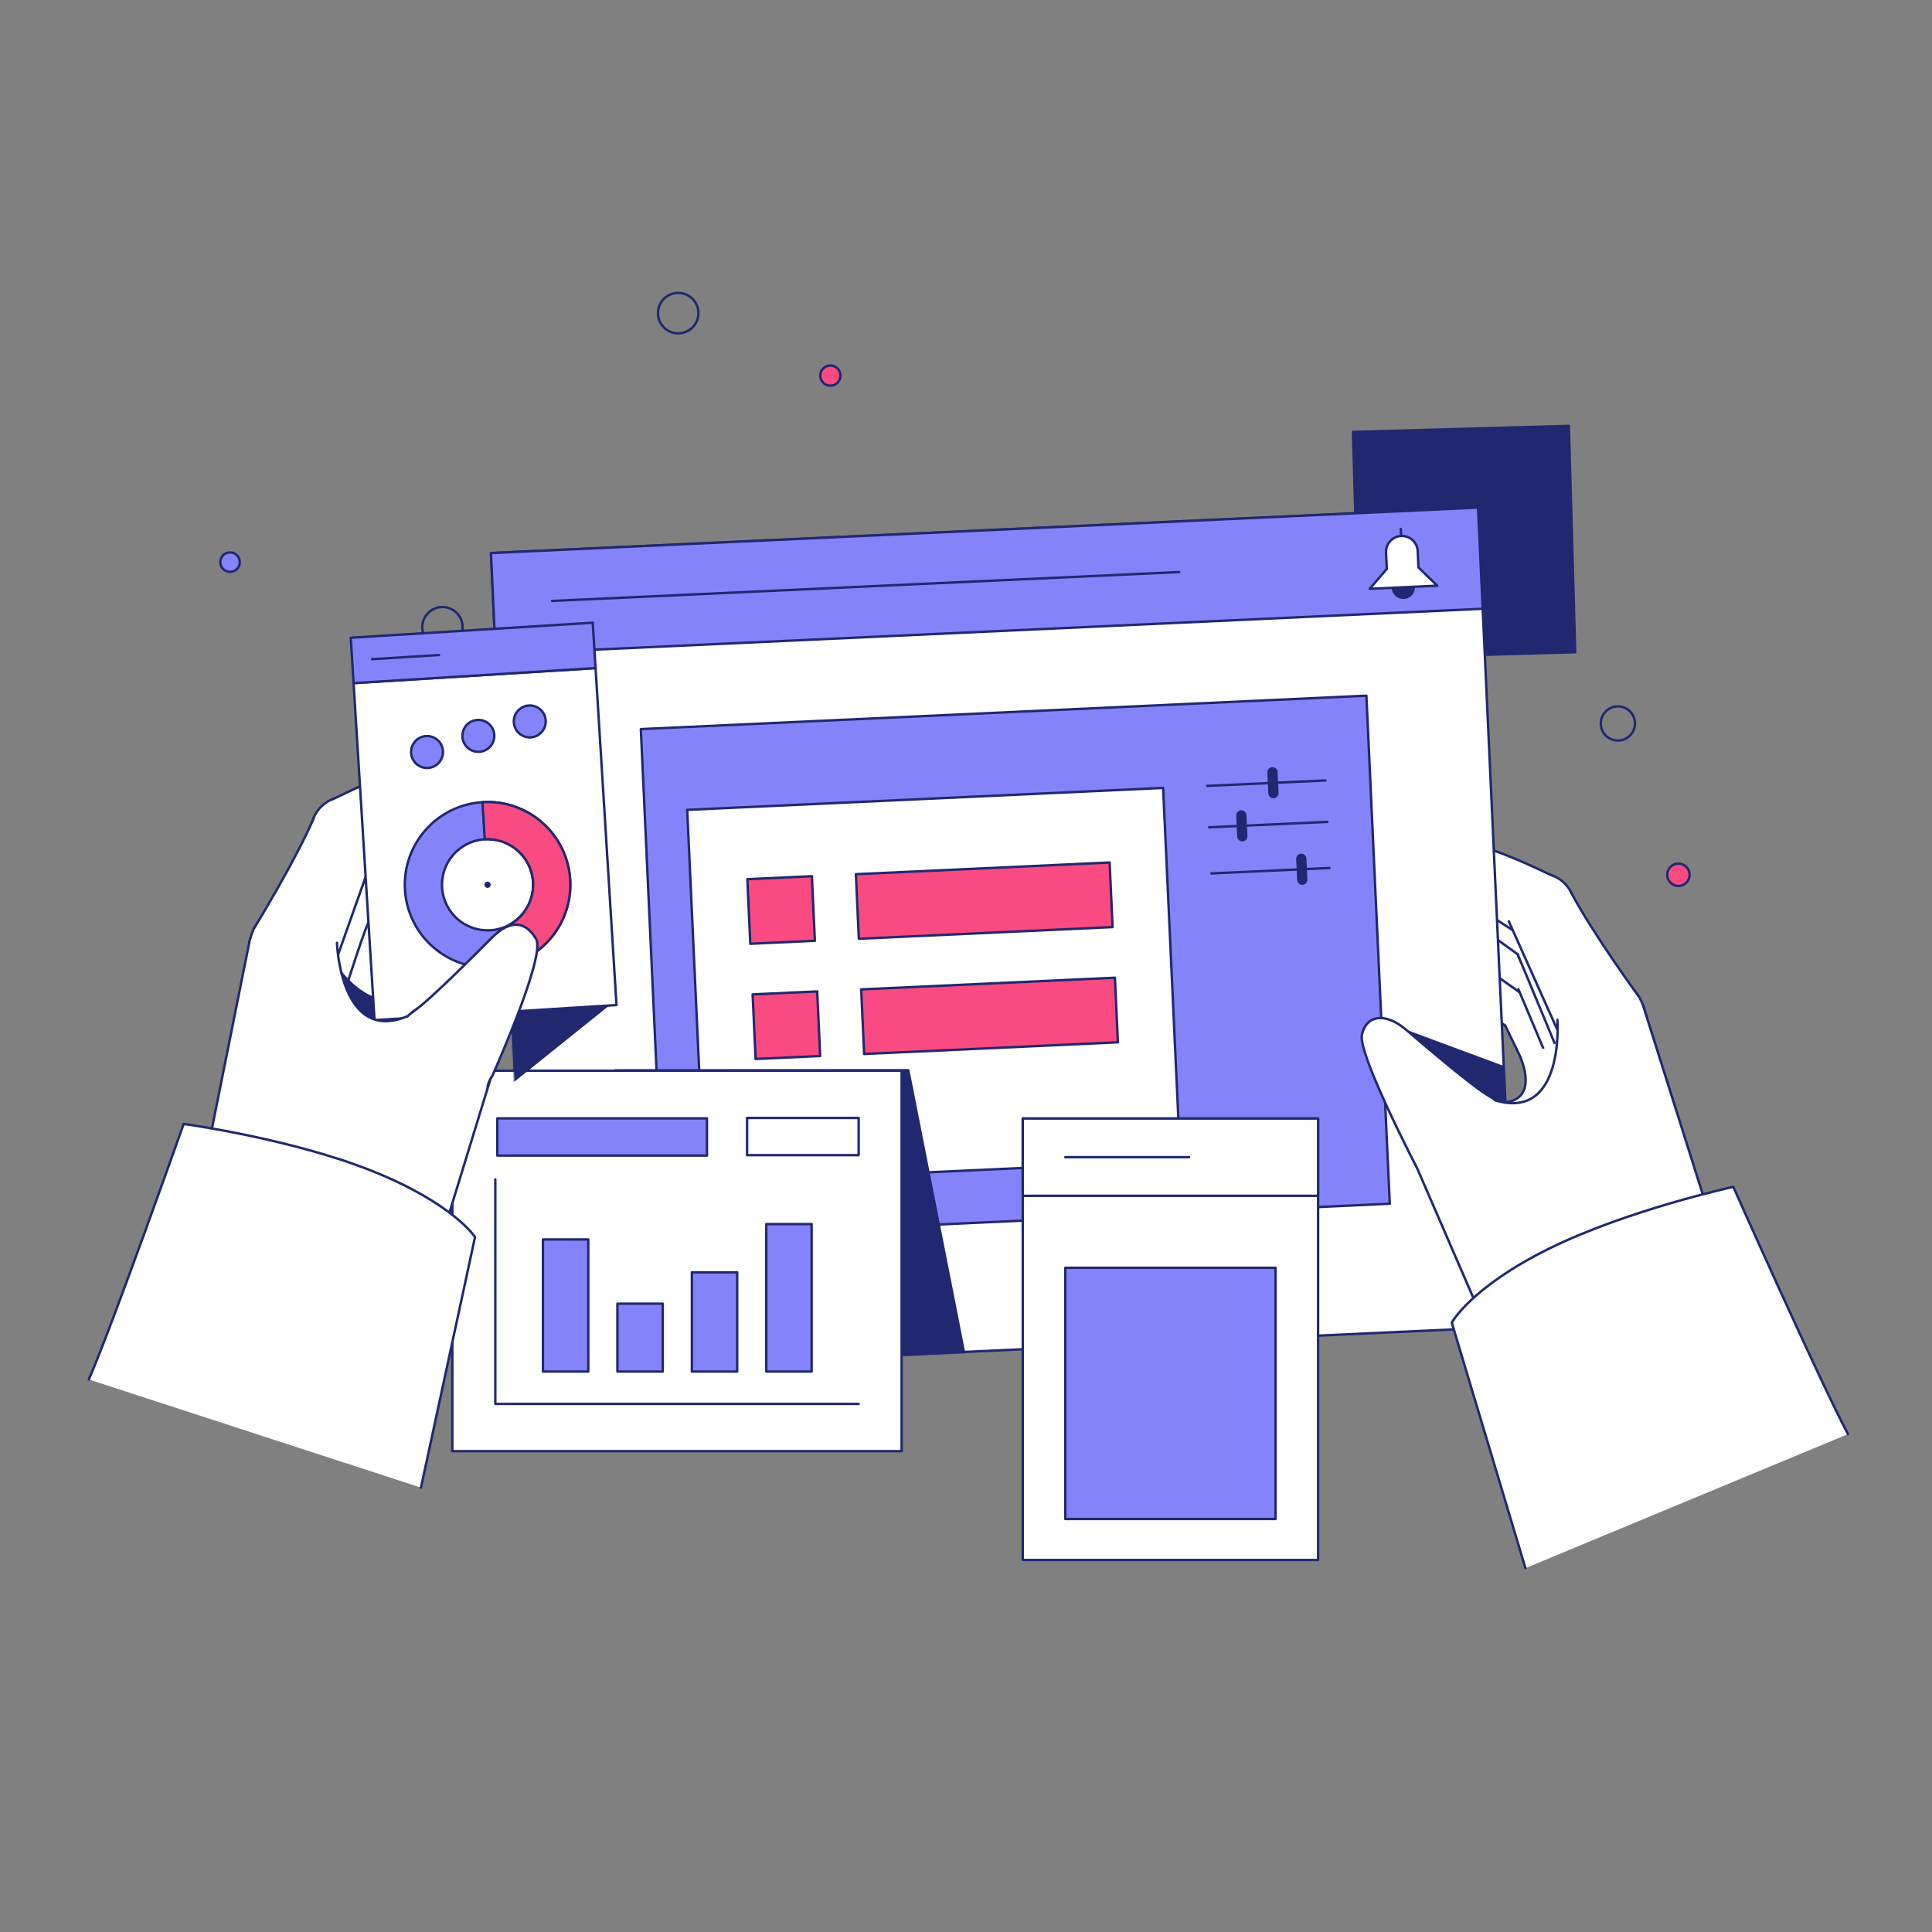 <svg xmlns="http://www.w3.org/2000/svg" xmlns:xlink="http://www.w3.org/1999/xlink" viewBox="0 0 1600 1600" width="1600" height="1600" preserveAspectRatio="xMidYMid meet" style="width: 100%; height: 100%; transform: translate3d(0px, 0px, 0px); content-visibility: visible;"><rect x="0" y="0" width="1600" height="1600" fill="#808080" stroke="none"/><defs><clipPath id="__lottie_element_2"><rect width="1600" height="1600" x="0" y="0"></rect></clipPath><g id="__lottie_element_15"><g transform="matrix(0.999,-0.046,0.046,0.999,785.632,826.044)" opacity="1" style="display: block;"><g opacity="1" transform="matrix(1,0,0,1,0,0)"><path fill="rgb(255,255,255)" fill-opacity="1" d=" M-361.681,-385.052 C-361.681,-385.052 456.58,-385.052 456.58,-385.052 C456.58,-385.052 456.58,293.829 456.58,293.829 C456.58,293.829 -361.681,293.829 -361.681,293.829 C-361.681,293.829 -361.681,-385.052 -361.681,-385.052z"></path><path stroke-linecap="round" stroke-linejoin="round" fill-opacity="0" stroke="rgb(32,40,112)" stroke-opacity="1" stroke-width="2" d=" M-361.681,-385.052 C-361.681,-385.052 456.58,-385.052 456.58,-385.052 C456.58,-385.052 456.58,293.829 456.58,293.829 C456.58,293.829 -361.681,293.829 -361.681,293.829 C-361.681,293.829 -361.681,-385.052 -361.681,-385.052z"></path></g></g></g><mask id="__lottie_element_15_1"><use xlink:href="#__lottie_element_15"></use></mask><g id="__lottie_element_63"><g transform="matrix(0.999,-0.046,0.046,0.999,785.632,826.044)" opacity="1" style="display: block;"><g opacity="1" transform="matrix(1,0,0,1,0,0)"><path fill="rgb(255,255,255)" fill-opacity="1" d=" M-361.681,-385.052 C-361.681,-385.052 456.58,-385.052 456.58,-385.052 C456.58,-385.052 456.58,293.829 456.58,293.829 C456.58,293.829 -361.681,293.829 -361.681,293.829 C-361.681,293.829 -361.681,-385.052 -361.681,-385.052z"></path><path stroke-linecap="round" stroke-linejoin="round" fill-opacity="0" stroke="rgb(32,40,112)" stroke-opacity="1" stroke-width="2" d=" M-361.681,-385.052 C-361.681,-385.052 456.58,-385.052 456.58,-385.052 C456.58,-385.052 456.58,293.829 456.58,293.829 C456.58,293.829 -361.681,293.829 -361.681,293.829 C-361.681,293.829 -361.681,-385.052 -361.681,-385.052z"></path></g></g></g><mask id="__lottie_element_63_1"><use xlink:href="#__lottie_element_63"></use></mask></defs><g clip-path="url(#__lottie_element_2)"><g transform="matrix(1,-0.028,0.028,1,785.833,788.552)" opacity="1" style="display: block;"><g opacity="1" transform="matrix(1,0,0,1,0,0)"><path fill="rgb(32,40,112)" fill-opacity="1" d=" M525.216,-233.716 C525.216,-233.716 346.461,-233.716 346.461,-233.716 C346.461,-233.716 346.461,-421.144 346.461,-421.144 C346.461,-421.144 525.216,-421.144 525.216,-421.144 C525.216,-421.144 525.216,-233.716 525.216,-233.716z"></path><path stroke-linecap="round" stroke-linejoin="round" fill-opacity="0" stroke="rgb(32,40,112)" stroke-opacity="1" stroke-width="2" d=" M525.216,-233.716 C525.216,-233.716 346.461,-233.716 346.461,-233.716 C346.461,-233.716 346.461,-421.144 346.461,-421.144 C346.461,-421.144 525.216,-421.144 525.216,-421.144 C525.216,-421.144 525.216,-233.716 525.216,-233.716z"></path></g></g><g transform="matrix(0.999,-0.046,0.046,0.999,785.632,826.044)" opacity="1" style="display: block;"><g opacity="1" transform="matrix(1,0,0,1,0,0)"><g opacity="1" transform="matrix(1,0,0,1,0,0)"><path fill="rgb(255,255,255)" fill-opacity="1" d=" M453.86,36.99 C448.354,25.341 453.334,11.434 464.983,5.928 C476.632,0.422 490.539,5.401 496.045,17.05 C501.551,28.699 496.572,42.606 484.923,48.112 C473.274,53.618 459.366,48.639 453.86,36.99z"></path><path stroke-linecap="round" stroke-linejoin="round" fill-opacity="0" stroke="rgb(32,40,112)" stroke-opacity="1" stroke-width="2" d=" M453.86,36.99 C448.354,25.341 453.334,11.434 464.983,5.928 C476.632,0.422 490.539,5.401 496.045,17.05 C501.551,28.699 496.572,42.606 484.923,48.112 C473.274,53.618 459.366,48.639 453.86,36.99z"></path></g><g opacity="1" transform="matrix(1,0,0,1,0,0)"><path fill="rgb(255,255,255)" fill-opacity="1" d=" M488.921,8.333 C487.536,8.049 422.31,-32.072 407.154,-27.198 C394.552,-23.146 393.638,-8.7 406.183,3.393 C416.319,13.163 460.106,45.018 460.106,45.018"></path><path stroke-linecap="round" stroke-linejoin="round" fill-opacity="0" stroke="rgb(32,40,112)" stroke-opacity="1" stroke-width="2" d=" M488.921,8.333 C487.536,8.049 422.31,-32.072 407.154,-27.198 C394.552,-23.146 393.638,-8.7 406.183,3.393 C416.319,13.163 460.106,45.018 460.106,45.018"></path></g></g></g><g transform="matrix(0.999,-0.046,0.046,0.999,785.632,826.044)" opacity="1" style="display: block;"><g opacity="1" transform="matrix(1,0,0,1,0,0)"><g opacity="1" transform="matrix(1,0,0,1,0,0)"><path fill="rgb(255,255,255)" fill-opacity="1" d=" M488.475,100.025 C491.434,83.737 507.037,72.931 523.325,75.89 C539.613,78.849 550.419,94.453 547.46,110.741 C544.501,127.029 528.897,137.834 512.609,134.875 C496.321,131.916 485.516,116.313 488.475,100.025z"></path><path stroke-linecap="round" stroke-linejoin="round" fill-opacity="0" stroke="rgb(32,40,112)" stroke-opacity="1" stroke-width="2" d=" M488.475,100.025 C491.434,83.737 507.037,72.931 523.325,75.89 C539.613,78.849 550.419,94.453 547.46,110.741 C544.501,127.029 528.897,137.834 512.609,134.875 C496.321,131.916 485.516,116.313 488.475,100.025z"></path></g><g opacity="1" transform="matrix(1,0,0,1,0,0)"><path fill="rgb(255,255,255)" fill-opacity="1" d=" M494.981,15.052 C517.036,47.759 542.967,88.829 542.967,88.829 C542.967,88.829 533.33,102.739 518.661,110.708 C503.992,118.677 489.486,114.747 489.486,114.747 C489.486,114.747 459.375,44.485 459.375,44.485"></path></g><g opacity="1" transform="matrix(1,0,0,1,0,0)"><path stroke-linecap="round" stroke-linejoin="round" fill-opacity="0" stroke="rgb(32,40,112)" stroke-opacity="1" stroke-width="2" d=" M490.381,117.111 C490.381,117.111 459.375,44.485 459.375,44.485"></path></g><g opacity="1" transform="matrix(1,0,0,1,0,0)"><path stroke-linecap="round" stroke-linejoin="round" fill-opacity="0" stroke="rgb(32,40,112)" stroke-opacity="1" stroke-width="2" d=" M494.981,15.052 C515.886,44.486 542.967,88.829 542.967,88.829"></path></g></g></g><g transform="matrix(1,-0.015,0.015,1,787.34,809.411)" opacity="1" style="display: block;"><g opacity="1" transform="matrix(1,0,0,1,0,0)"><g opacity="1" transform="matrix(1,0,0,1,0,0)"><path fill="rgb(255,255,255)" fill-opacity="1" d=" M466.345,12.519 C460.086,-0.722 465.746,-16.529 478.987,-22.788 C492.228,-29.047 508.036,-23.387 514.295,-10.146 C520.554,3.095 514.893,18.902 501.652,25.161 C488.411,31.42 472.604,25.76 466.345,12.519z"></path><path stroke-linecap="round" stroke-linejoin="round" fill-opacity="0" stroke="rgb(32,40,112)" stroke-opacity="1" stroke-width="2" d=" M466.345,12.519 C460.086,-0.722 465.746,-16.529 478.987,-22.788 C492.228,-29.047 508.036,-23.387 514.295,-10.146 C520.554,3.095 514.893,18.902 501.652,25.161 C488.411,31.42 472.604,25.76 466.345,12.519z"></path></g><g opacity="1" transform="matrix(1,0,0,1,0,0)"><path fill="rgb(255,255,255)" fill-opacity="1" d=" M504.183,-21.416 C502.608,-21.738 406.815,-83.352 389.587,-77.812 C375.263,-73.206 374.223,-56.786 388.483,-43.04 C400.004,-31.935 471.51,19.885 471.51,19.885"></path><path stroke-linecap="round" stroke-linejoin="round" fill-opacity="0" stroke="rgb(32,40,112)" stroke-opacity="1" stroke-width="2" d=" M504.183,-21.416 C502.608,-21.738 406.815,-83.352 389.587,-77.812 C375.263,-73.206 374.223,-56.786 388.483,-43.04 C400.004,-31.935 471.51,19.885 471.51,19.885"></path></g></g></g><g transform="matrix(1,-0.023,0.023,1,787.403,813.607)" opacity="1" style="display: block;"><g opacity="1" transform="matrix(1,0,0,1,0,0)"><g opacity="1" transform="matrix(1,0,0,1,0,0)"><path fill="rgb(255,255,255)" fill-opacity="1" d=" M503.761,89.579 C507.125,71.064 524.86,58.782 543.375,62.146 C561.89,65.51 574.172,83.244 570.808,101.759 C567.444,120.274 549.709,132.557 531.194,129.193 C512.679,125.829 500.397,108.094 503.761,89.579z"></path><path stroke-linecap="round" stroke-linejoin="round" fill-opacity="0" stroke="rgb(32,40,112)" stroke-opacity="1" stroke-width="2" d=" M503.761,89.579 C507.125,71.064 524.86,58.782 543.375,62.146 C561.89,65.51 574.172,83.244 570.808,101.759 C567.444,120.274 549.709,132.557 531.194,129.193 C512.679,125.829 500.397,108.094 503.761,89.579z"></path></g><g opacity="1" transform="matrix(1,0,0,1,0,0)"><path fill="rgb(255,255,255)" fill-opacity="1" d=" M514.295,-10.146 C530.112,23.274 567.225,79.22 567.225,79.22 C567.225,79.22 559.71,98.109 543.036,107.168 C526.362,116.227 505.92,108.266 505.92,108.266 C505.92,108.266 505.633,107.539 505.633,107.539 C505.633,107.539 469.682,16.414 469.682,16.414"></path></g><g opacity="1" transform="matrix(1,0,0,1,0,0)"><path stroke-linecap="round" stroke-linejoin="round" fill-opacity="0" stroke="rgb(32,40,112)" stroke-opacity="1" stroke-width="2" d=" M505.92,108.266 C505.92,108.266 505.633,107.539 505.633,107.539 C505.633,107.539 469.682,16.414 469.682,16.414"></path></g><g opacity="1" transform="matrix(1,0,0,1,0,0)"><path stroke-linecap="round" stroke-linejoin="round" fill-opacity="0" stroke="rgb(32,40,112)" stroke-opacity="1" stroke-width="2" d=" M514.295,-10.146 C530.112,23.274 567.225,79.22 567.225,79.22"></path></g></g></g><g transform="matrix(1,0.012,-0.012,1,786.521,795.78)" opacity="1" style="display: block;"><g opacity="1" transform="matrix(1,0,0,1,0,0)"><g opacity="1" transform="matrix(1,0,0,1,0,0)"><path fill="rgb(255,255,255)" fill-opacity="1" d=" M471.817,-7.291 C465.385,-20.898 471.202,-37.143 484.809,-43.575 C498.416,-50.007 514.661,-44.19 521.093,-30.583 C527.525,-16.976 521.708,-0.731 508.101,5.701 C494.494,12.133 478.249,6.316 471.817,-7.291z"></path><path stroke-linecap="round" stroke-linejoin="round" fill-opacity="0" stroke="rgb(32,40,112)" stroke-opacity="1" stroke-width="2" d=" M471.817,-7.291 C465.385,-20.898 471.202,-37.143 484.809,-43.575 C498.416,-50.007 514.661,-44.19 521.093,-30.583 C527.525,-16.976 521.708,-0.731 508.101,5.701 C494.494,12.133 478.249,6.316 471.817,-7.291z"></path></g><g opacity="1" transform="matrix(1,0,0,1,0,0)"><path fill="rgb(255,255,255)" fill-opacity="1" d=" M512.124,-41.231 C510.506,-41.562 405.731,-113.612 388.027,-107.919 C373.306,-103.185 372.238,-86.311 386.893,-72.185 C398.733,-60.773 470.337,-11.086 470.337,-11.086"></path><path stroke-linecap="round" stroke-linejoin="round" fill-opacity="0" stroke="rgb(32,40,112)" stroke-opacity="1" stroke-width="2" d=" M512.124,-41.231 C510.506,-41.562 405.731,-113.612 388.027,-107.919 C373.306,-103.185 372.238,-86.311 386.893,-72.185 C398.733,-60.773 470.337,-11.086 470.337,-11.086"></path></g></g></g><g transform="matrix(1,-0.018,0.018,1,787.14,810.819)" opacity="1" style="display: block;"><g opacity="1" transform="matrix(1,0,0,1,0,0)"><g opacity="1" transform="matrix(1,0,0,1,0,0)"><path fill="rgb(255,255,255)" fill-opacity="1" d=" M505.359,64.103 C508.816,45.076 527.042,32.454 546.069,35.911 C565.096,39.368 577.718,57.593 574.261,76.62 C570.804,95.647 552.578,108.27 533.551,104.813 C514.524,101.356 501.902,83.13 505.359,64.103z"></path><path stroke-linecap="round" stroke-linejoin="round" fill-opacity="0" stroke="rgb(32,40,112)" stroke-opacity="1" stroke-width="2" d=" M505.359,64.103 C508.816,45.076 527.042,32.454 546.069,35.911 C565.096,39.368 577.718,57.593 574.261,76.62 C570.804,95.647 552.578,108.27 533.551,104.813 C514.524,101.356 501.902,83.13 505.359,64.103z"></path></g><g opacity="1" transform="matrix(1,0,0,1,0,0)"><path fill="rgb(255,255,255)" fill-opacity="1" d=" M520.178,-32.247 C536.433,2.097 570.579,53.457 570.579,53.457 C570.579,53.457 562.856,72.87 545.721,82.179 C528.586,91.488 507.578,83.307 507.578,83.307 C507.578,83.307 507.283,82.56 507.283,82.56 C507.283,82.56 470.337,-11.086 470.337,-11.086"></path></g><g opacity="1" transform="matrix(1,0,0,1,0,0)"><path stroke-linecap="round" stroke-linejoin="round" fill-opacity="0" stroke="rgb(32,40,112)" stroke-opacity="1" stroke-width="2" d=" M507.578,83.307 C507.578,83.307 507.283,82.56 507.283,82.56 C507.283,82.56 470.337,-11.086 470.337,-11.086"></path></g><g opacity="1" transform="matrix(1,0,0,1,0,0)"><path stroke-linecap="round" stroke-linejoin="round" fill-opacity="0" stroke="rgb(32,40,112)" stroke-opacity="1" stroke-width="2" d=" M520.178,-32.247 C536.433,2.097 570.579,53.457 570.579,53.457"></path></g></g></g><g transform="matrix(0.999,-0.046,0.046,0.999,-50.487,63.873)" opacity="1" style="display: block;"><g opacity="1" transform="matrix(1,0,0,1,800,800)"><g opacity="1" transform="matrix(1,0,0,1,0,0)"><path fill="rgb(255,255,255)" fill-opacity="1" d=" M471.06,71.853 C471.06,71.853 485.202,107.312 454.734,107.856 C424.266,108.4 518.453,176.894 518.453,176.894 C518.453,176.894 608.429,161.911 608.429,161.911 C608.429,161.911 574.381,33.931 574.381,33.931 C574.381,33.931 471.06,71.853 471.06,71.853z"></path></g></g><g opacity="1" transform="matrix(1,0,0,1,800,800)"><g opacity="1" transform="matrix(1,0,0,1,0,0)"><path stroke-linecap="round" stroke-linejoin="round" fill-opacity="0" stroke="rgb(32,40,112)" stroke-opacity="1" stroke-width="2" d=" M471.06,71.853 C471.06,71.853 485.202,107.312 454.734,107.856 C424.266,108.4 518.453,176.894 518.453,176.894 C518.453,176.894 608.429,161.911 608.429,161.911 C608.429,161.911 574.381,33.931 574.381,33.931"></path></g></g></g><g transform="matrix(1,-0.027,0.027,1,784.452,816.647)" opacity="1" style="display: block;"><g opacity="1" transform="matrix(1,0,0,1,0,0)"><g opacity="1" transform="matrix(1,0,0,1,0,0)"><path fill="rgb(255,255,255)" fill-opacity="1" d=" M466.684,-39.289 C459.936,-53.564 466.038,-70.606 480.313,-77.354 C494.588,-84.102 511.63,-78 518.378,-63.725 C525.126,-49.45 519.023,-32.408 504.748,-25.66 C490.473,-18.912 473.432,-25.014 466.684,-39.289z"></path><path stroke-linecap="round" stroke-linejoin="round" fill-opacity="0" stroke="rgb(32,40,112)" stroke-opacity="1" stroke-width="2" d=" M466.684,-39.289 C459.936,-53.564 466.038,-70.606 480.313,-77.354 C494.588,-84.102 511.63,-78 518.378,-63.725 C525.126,-49.45 519.023,-32.408 504.748,-25.66 C490.473,-18.912 473.432,-25.014 466.684,-39.289z"></path></g><g opacity="1" transform="matrix(1,0,0,1,0,0)"><path fill="rgb(255,255,255)" fill-opacity="1" d=" M503.728,-77.69 C502.031,-78.038 440.691,-111.627 425.291,-105.775 C410.127,-100.013 411.805,-82.407 424.101,-68.287 C435.43,-55.277 476.606,-28.839 476.606,-28.839"></path><path stroke-linecap="round" stroke-linejoin="round" fill-opacity="0" stroke="rgb(32,40,112)" stroke-opacity="1" stroke-width="2" d=" M503.728,-77.69 C502.031,-78.038 440.691,-111.627 425.291,-105.775 C410.127,-100.013 411.805,-82.407 424.101,-68.287 C435.43,-55.277 476.606,-28.839 476.606,-28.839"></path></g></g></g><g transform="matrix(0.999,-0.045,0.045,0.999,785.659,825.298)" opacity="1" style="display: block;"><g opacity="1" transform="matrix(1,0,0,1,0,0)"><g opacity="1" transform="matrix(1,0,0,1,0,0)"><path fill="rgb(255,255,255)" fill-opacity="1" d=" M502.942,37.556 C506.568,17.596 525.689,4.355 545.649,7.981 C565.609,11.607 578.851,30.728 575.225,50.688 C571.599,70.648 552.477,83.889 532.517,80.263 C512.557,76.637 499.316,57.516 502.942,37.556z"></path><path stroke-linecap="round" stroke-linejoin="round" fill-opacity="0" stroke="rgb(32,40,112)" stroke-opacity="1" stroke-width="2" d=" M502.942,37.556 C506.568,17.596 525.689,4.355 545.649,7.981 C565.609,11.607 578.851,30.728 575.225,50.688 C571.599,70.648 552.477,83.889 532.517,80.263 C512.557,76.637 499.316,57.516 502.942,37.556z"></path></g><g opacity="1" transform="matrix(1,0,0,1,0,0)"><path fill="rgb(255,255,255)" fill-opacity="1" d=" M518.488,-63.521 C535.54,-27.491 571.362,26.388 571.362,26.388 C571.362,26.388 563.26,46.753 545.284,56.519 C527.308,66.285 505.269,57.703 505.269,57.703 C505.269,57.703 504.96,56.919 504.96,56.919 C504.96,56.919 466.202,-41.321 466.202,-41.321"></path></g><g opacity="1" transform="matrix(1,0,0,1,0,0)"><path stroke-linecap="round" stroke-linejoin="round" fill-opacity="0" stroke="rgb(32,40,112)" stroke-opacity="1" stroke-width="2" d=" M505.269,57.703 C505.269,57.703 504.96,56.919 504.96,56.919 C504.96,56.919 466.202,-41.321 466.202,-41.321"></path></g><g opacity="1" transform="matrix(1,0,0,1,0,0)"><path stroke-linecap="round" stroke-linejoin="round" fill-opacity="0" stroke="rgb(32,40,112)" stroke-opacity="1" stroke-width="2" d=" M518.488,-63.521 C535.54,-27.491 571.362,26.388 571.362,26.388"></path></g></g></g><g transform="matrix(0.999,-0.046,0.046,0.999,785.632,826.044)" opacity="1" style="display: block;"><g opacity="1" transform="matrix(1,0,0,1,0,0)"><path fill="rgb(255,255,255)" fill-opacity="1" d=" M-361.681,-385.052 C-361.681,-385.052 456.58,-385.052 456.58,-385.052 C456.58,-385.052 456.58,293.829 456.58,293.829 C456.58,293.829 -361.681,293.829 -361.681,293.829 C-361.681,293.829 -361.681,-385.052 -361.681,-385.052z"></path><path stroke-linecap="round" stroke-linejoin="round" fill-opacity="0" stroke="rgb(32,40,112)" stroke-opacity="1" stroke-width="2" d=" M-361.681,-385.052 C-361.681,-385.052 456.58,-385.052 456.58,-385.052 C456.58,-385.052 456.58,293.829 456.58,293.829 C456.58,293.829 -361.681,293.829 -361.681,293.829 C-361.681,293.829 -361.681,-385.052 -361.681,-385.052z"></path></g><g opacity="1" transform="matrix(1,0,0,1,0,0)"><g opacity="1" transform="matrix(1,0,0,1,0,0)"><path fill="rgb(132,132,250)" fill-opacity="1" d=" M-361.681,-385.052 C-361.681,-385.052 456.58,-385.052 456.58,-385.052 C456.58,-385.052 456.58,-301.193 456.58,-301.193 C456.58,-301.193 -361.681,-301.193 -361.681,-301.193 C-361.681,-301.193 -361.681,-385.052 -361.681,-385.052z"></path><path stroke-linecap="round" stroke-linejoin="round" fill-opacity="0" stroke="rgb(32,40,112)" stroke-opacity="1" stroke-width="2" d=" M-361.681,-385.052 C-361.681,-385.052 456.58,-385.052 456.58,-385.052 C456.58,-385.052 456.58,-301.193 456.58,-301.193 C456.58,-301.193 -361.681,-301.193 -361.681,-301.193 C-361.681,-301.193 -361.681,-385.052 -361.681,-385.052z"></path></g><g opacity="1" transform="matrix(1,0,0,1,0,0)"><g opacity="1" transform="matrix(1,0,0,1,391.735,-321.931)"><path fill="rgb(32,40,112)" fill-opacity="1" d=" M0,-8.684 C4.793,-8.684 8.684,-4.793 8.684,0 C8.684,4.793 4.793,8.684 0,8.684 C-4.793,8.684 -8.684,4.793 -8.684,0 C-8.684,-4.793 -4.793,-8.684 0,-8.684z"></path><path stroke-linecap="butt" stroke-linejoin="miter" fill-opacity="0" stroke-miterlimit="4" stroke="rgb(32,40,112)" stroke-opacity="1" stroke-width="2" d=" M0,-8.684 C4.793,-8.684 8.684,-4.793 8.684,0 C8.684,4.793 4.793,8.684 0,8.684 C-4.793,8.684 -8.684,4.793 -8.684,0 C-8.684,-4.793 -4.793,-8.684 0,-8.684z"></path></g><g opacity="1" transform="matrix(1,0,0,1,0,0)"><path fill="rgb(255,255,255)" fill-opacity="1" d=" M405.013,-337.808 C405.013,-337.808 405.013,-351.4 405.013,-351.4 C405.013,-358.644 399.141,-364.517 391.896,-364.517 C391.896,-364.517 391.896,-364.517 391.896,-364.517 C384.652,-364.517 378.778,-358.644 378.778,-351.4 C378.778,-351.4 378.778,-337.808 378.778,-337.808 C378.778,-337.808 363.922,-322.004 363.922,-322.004 C363.922,-322.004 419.869,-322.004 419.869,-322.004 C419.869,-322.004 405.013,-337.808 405.013,-337.808z"></path><path stroke-linecap="round" stroke-linejoin="round" fill-opacity="0" stroke="rgb(32,40,112)" stroke-opacity="1" stroke-width="2" d=" M405.013,-337.808 C405.013,-337.808 405.013,-351.4 405.013,-351.4 C405.013,-358.644 399.141,-364.517 391.896,-364.517 C391.896,-364.517 391.896,-364.517 391.896,-364.517 C384.652,-364.517 378.778,-358.644 378.778,-351.4 C378.778,-351.4 378.778,-337.808 378.778,-337.808 C378.778,-337.808 363.922,-322.004 363.922,-322.004 C363.922,-322.004 419.869,-322.004 419.869,-322.004 C419.869,-322.004 405.013,-337.808 405.013,-337.808z"></path></g><g opacity="1" transform="matrix(1,0,0,1,0,0)"><path stroke-linecap="round" stroke-linejoin="round" fill-opacity="0" stroke="rgb(32,40,112)" stroke-opacity="1" stroke-width="2" d=" M391.896,-370.365 C391.896,-370.365 391.896,-364.517 391.896,-364.517"></path></g></g><g opacity="1" transform="matrix(1,0,0,1,0,0)"><path stroke-linecap="round" stroke-linejoin="round" fill-opacity="0" stroke="rgb(32,40,112)" stroke-opacity="1" stroke-width="2" d=" M-313.06,-343.123 C-313.06,-343.123 206.985,-343.123 206.985,-343.123"></path></g></g><g opacity="1" transform="matrix(1,0,0,1,0,0)"><path fill="rgb(132,132,250)" fill-opacity="1" d=" M357.065,187.439 C357.065,187.439 -244.418,187.439 -244.418,187.439 C-244.418,187.439 -244.418,-233.716 -244.418,-233.716 C-244.418,-233.716 357.065,-233.716 357.065,-233.716 C357.065,-233.716 357.065,187.439 357.065,187.439z"></path><path stroke-linecap="round" stroke-linejoin="round" fill-opacity="0" stroke="rgb(32,40,112)" stroke-opacity="1" stroke-width="2" d=" M357.065,187.439 C357.065,187.439 -244.418,187.439 -244.418,187.439 C-244.418,187.439 -244.418,-233.716 -244.418,-233.716 C-244.418,-233.716 357.065,-233.716 357.065,-233.716 C357.065,-233.716 357.065,187.439 357.065,187.439z"></path></g><g opacity="1" transform="matrix(1,0,0,1,0,0)"><path fill="rgb(255,255,255)" fill-opacity="1" d=" M185.4,143.87 C185.4,143.87 -209.138,143.87 -209.138,143.87 C-209.138,143.87 -209.138,-165.15 -209.138,-165.15 C-209.138,-165.15 185.4,-165.15 185.4,-165.15 C185.4,-165.15 185.4,143.87 185.4,143.87z"></path><path stroke-linecap="round" stroke-linejoin="round" fill-opacity="0" stroke="rgb(32,40,112)" stroke-opacity="1" stroke-width="2" d=" M185.4,143.87 C185.4,143.87 -209.138,143.87 -209.138,143.87 C-209.138,143.87 -209.138,-165.15 -209.138,-165.15 C-209.138,-165.15 185.4,-165.15 185.4,-165.15 C185.4,-165.15 185.4,143.87 185.4,143.87z"></path></g><g opacity="1" transform="matrix(1,0,0,1,0,0)"><g opacity="1" transform="matrix(1,0,0,1,0,0)"><g opacity="1" transform="matrix(1,0,0,1,0,0)"><path fill="rgb(249,74,130)" fill-opacity="1" d=" M-108.502,-51.962 C-108.502,-51.962 -162.042,-51.962 -162.042,-51.962 C-162.042,-51.962 -162.042,-105.502 -162.042,-105.502 C-162.042,-105.502 -108.502,-105.502 -108.502,-105.502 C-108.502,-105.502 -108.502,-51.962 -108.502,-51.962z"></path><path stroke-linecap="round" stroke-linejoin="round" fill-opacity="0" stroke="rgb(32,40,112)" stroke-opacity="1" stroke-width="2" d=" M-108.502,-51.962 C-108.502,-51.962 -162.042,-51.962 -162.042,-51.962 C-162.042,-51.962 -162.042,-105.502 -162.042,-105.502 C-162.042,-105.502 -108.502,-105.502 -108.502,-105.502 C-108.502,-105.502 -108.502,-51.962 -108.502,-51.962z"></path></g><g opacity="1" transform="matrix(1,0,0,1,0,0)"><path fill="rgb(249,74,130)" fill-opacity="1" d=" M138.304,-51.962 C138.304,-51.962 -72.061,-51.962 -72.061,-51.962 C-72.061,-51.962 -72.061,-105.502 -72.061,-105.502 C-72.061,-105.502 138.304,-105.502 138.304,-105.502 C138.304,-105.502 138.304,-51.962 138.304,-51.962z"></path><path stroke-linecap="round" stroke-linejoin="round" fill-opacity="0" stroke="rgb(32,40,112)" stroke-opacity="1" stroke-width="2" d=" M138.304,-51.962 C138.304,-51.962 -72.061,-51.962 -72.061,-51.962 C-72.061,-51.962 -72.061,-105.502 -72.061,-105.502 C-72.061,-105.502 138.304,-105.502 138.304,-105.502 C138.304,-105.502 138.304,-51.962 138.304,-51.962z"></path></g></g><g opacity="1" transform="matrix(1,0,0,1,0,0)"><g opacity="1" transform="matrix(1,0,0,1,0,0)"><path fill="rgb(249,74,130)" fill-opacity="1" d=" M-108.502,43.547 C-108.502,43.547 -162.042,43.547 -162.042,43.547 C-162.042,43.547 -162.042,-9.993 -162.042,-9.993 C-162.042,-9.993 -108.502,-9.993 -108.502,-9.993 C-108.502,-9.993 -108.502,43.547 -108.502,43.547z"></path><path stroke-linecap="round" stroke-linejoin="round" fill-opacity="0" stroke="rgb(32,40,112)" stroke-opacity="1" stroke-width="2" d=" M-108.502,43.547 C-108.502,43.547 -162.042,43.547 -162.042,43.547 C-162.042,43.547 -162.042,-9.993 -162.042,-9.993 C-162.042,-9.993 -108.502,-9.993 -108.502,-9.993 C-108.502,-9.993 -108.502,43.547 -108.502,43.547z"></path></g><g opacity="1" transform="matrix(1,0,0,1,0,0)"><path fill="rgb(249,74,130)" fill-opacity="1" d=" M138.304,43.547 C138.304,43.547 -72.061,43.547 -72.061,43.547 C-72.061,43.547 -72.061,-9.993 -72.061,-9.993 C-72.061,-9.993 138.304,-9.993 138.304,-9.993 C138.304,-9.993 138.304,43.547 138.304,43.547z"></path><path stroke-linecap="round" stroke-linejoin="round" fill-opacity="0" stroke="rgb(32,40,112)" stroke-opacity="1" stroke-width="2" d=" M138.304,43.547 C138.304,43.547 -72.061,43.547 -72.061,43.547 C-72.061,43.547 -72.061,-9.993 -72.061,-9.993 C-72.061,-9.993 138.304,-9.993 138.304,-9.993 C138.304,-9.993 138.304,43.547 138.304,43.547z"></path></g></g></g><g opacity="1" transform="matrix(1,0,0,1,0,0)"><g opacity="1" transform="matrix(1,0,0,1,0,0)"><path stroke-linecap="round" stroke-linejoin="round" fill-opacity="0" stroke="rgb(32,40,112)" stroke-opacity="1" stroke-width="2" d=" M221.979,-165.15 C221.979,-165.15 319.94,-165.15 319.94,-165.15"></path></g><g opacity="1" transform="matrix(1,0,0,1,-9.609,-0.142)"><path fill="rgb(32,40,112)" fill-opacity="1" d=" M286.079,-152.235 C286.079,-152.235 286.079,-152.235 286.079,-152.235 C283.731,-152.235 281.827,-154.139 281.827,-156.487 C281.827,-156.487 281.827,-173.812 281.827,-173.812 C281.827,-176.16 283.731,-178.064 286.079,-178.064 C286.079,-178.064 286.079,-178.064 286.079,-178.064 C288.427,-178.064 290.331,-176.16 290.331,-173.812 C290.331,-173.812 290.331,-156.487 290.331,-156.487 C290.331,-154.139 288.427,-152.235 286.079,-152.235z"></path></g></g><g opacity="1" transform="matrix(1,0,0,1,0,0)"><g opacity="1" transform="matrix(1,0,0,1,0,0)"><path stroke-linecap="round" stroke-linejoin="round" fill-opacity="0" stroke="rgb(32,40,112)" stroke-opacity="1" stroke-width="2" d=" M221.979,-92.587 C221.979,-92.587 319.94,-92.587 319.94,-92.587"></path></g><g opacity="1" transform="matrix(1,0,0,1,-2.949,-0.015)"><path fill="rgb(32,40,112)" fill-opacity="1" d=" M299.938,-79.673 C299.938,-79.673 299.938,-79.673 299.938,-79.673 C297.59,-79.673 295.686,-81.577 295.686,-83.925 C295.686,-83.925 295.686,-101.249 295.686,-101.249 C295.686,-103.597 297.59,-105.502 299.938,-105.502 C299.938,-105.502 299.938,-105.502 299.938,-105.502 C302.286,-105.502 304.191,-103.597 304.191,-101.249 C304.191,-101.249 304.191,-83.925 304.191,-83.925 C304.191,-81.577 302.286,-79.673 299.938,-79.673z"></path></g></g><g opacity="1" transform="matrix(1,0,0,1,0,0)"><g opacity="1" transform="matrix(1,0,0,1,0,0)"><path stroke-linecap="round" stroke-linejoin="round" fill-opacity="0" stroke="rgb(32,40,112)" stroke-opacity="1" stroke-width="2" d=" M221.979,-130.816 C221.979,-130.816 319.94,-130.816 319.94,-130.816"></path></g><g opacity="1" transform="matrix(1,0,0,1,0.148,-0.002)"><path fill="rgb(32,40,112)" fill-opacity="1" d=" M248.91,-117.902 C248.91,-117.902 248.91,-117.902 248.91,-117.902 C246.562,-117.902 244.658,-119.806 244.658,-122.154 C244.658,-122.154 244.658,-139.478 244.658,-139.478 C244.658,-141.826 246.562,-143.731 248.91,-143.731 C248.91,-143.731 248.91,-143.731 248.91,-143.731 C251.258,-143.731 253.163,-141.826 253.163,-139.478 C253.163,-139.478 253.163,-122.154 253.163,-122.154 C253.163,-119.806 251.258,-117.902 248.91,-117.902z"></path></g></g></g><g transform="matrix(0.999,-0.046,0.046,0.999,785.632,826.044)" opacity="1" style="display: block;"><g opacity="1" transform="matrix(1,0,0,1,0,0)"><path fill="rgb(32,40,112)" fill-opacity="1" d=" M363.78,38.424 C363.78,38.424 456.58,77.817 456.58,77.817 C456.58,77.817 456.58,138.749 456.58,138.749"></path></g></g><g transform="matrix(0.999,-0.046,0.046,0.999,785.632,826.044)" opacity="1" style="display: block;"><g opacity="1" transform="matrix(1,0,0,1,0,0)"><g opacity="1" transform="matrix(1,0,0,1,0,0)"><path fill="rgb(255,255,255)" fill-opacity="1" d=" M384.561,113.135 C398.707,93.705 425.928,89.421 445.358,103.567 C464.788,117.713 469.071,144.934 454.925,164.364 C440.779,183.794 413.559,188.077 394.129,173.931 C374.699,159.785 370.415,132.565 384.561,113.135z"></path><path stroke-linecap="round" stroke-linejoin="round" fill-opacity="0" stroke="rgb(32,40,112)" stroke-opacity="1" stroke-width="2" d=" M384.561,113.135 C398.707,93.705 425.928,89.421 445.358,103.567 C464.788,117.713 469.071,144.934 454.925,164.364 C440.779,183.794 413.559,188.077 394.129,173.931 C374.699,159.785 370.415,132.565 384.561,113.135z"></path></g><g opacity="1" transform="matrix(1,0,0,1,0,0)"><path fill="rgb(255,255,255)" fill-opacity="1" d=" M380.943,158.887 C380.943,158.887 336.143,62.286 340.439,46.525 C344.758,30.682 360.423,28.497 377.095,44.064 C393.767,59.631 432.162,95.689 444.557,102.999"></path><path stroke-linecap="round" stroke-linejoin="round" fill-opacity="0" stroke="rgb(32,40,112)" stroke-opacity="1" stroke-width="2" d=" M380.943,158.887 C380.943,158.887 336.143,62.286 340.439,46.525 C344.758,30.682 360.423,28.497 377.095,44.064 C393.767,59.631 432.162,95.689 444.557,102.999"></path></g></g></g><g transform="matrix(0.999,-0.046,0.046,0.999,785.632,826.044)" opacity="1" style="display: block;"><g opacity="1" transform="matrix(1,0,0,1,0,0)"><g opacity="1" transform="matrix(1,0,0,1,0,0)"><path fill="rgb(255,255,255)" fill-opacity="1" d=" M460.638,240.771 C493.193,196.056 555.833,186.199 600.548,218.754 C645.263,251.309 655.121,313.949 622.566,358.664 C590.011,403.379 527.37,413.237 482.655,380.682 C437.94,348.127 428.083,285.486 460.638,240.771z"></path><path stroke-linecap="round" stroke-linejoin="round" fill-opacity="0" stroke="rgb(32,40,112)" stroke-opacity="1" stroke-width="2" d=" M460.638,240.771 C493.193,196.056 555.833,186.199 600.548,218.754 C645.263,251.309 655.121,313.949 622.566,358.664 C590.011,403.379 527.37,413.237 482.655,380.682 C437.94,348.127 428.083,285.486 460.638,240.771z"></path></g><g opacity="1" transform="matrix(1,0,0,1,0,0)"><path fill="rgb(255,255,255)" fill-opacity="1" d=" M639.592,279.042 C639.592,279.042 574.381,33.931 574.381,33.931 C574.381,33.931 502.728,41.658 502.728,41.658 C502.728,41.658 505.27,124.021 449.047,106.165 C449.047,106.165 380.943,158.887 380.943,158.887 C380.943,158.887 447.877,335.041 447.877,335.041"></path></g><g opacity="1" transform="matrix(1,0,0,1,0,0)"><path stroke-linecap="round" stroke-linejoin="round" fill-opacity="0" stroke="rgb(32,40,112)" stroke-opacity="1" stroke-width="2" d=" M380.943,158.887 C380.943,158.887 447.877,335.041 447.877,335.041"></path></g><g opacity="1" transform="matrix(1,0,0,1,0,0)"><path stroke-linecap="round" stroke-linejoin="round" fill-opacity="0" stroke="rgb(32,40,112)" stroke-opacity="1" stroke-width="2" d=" M502.728,41.658 C502.728,41.658 505.121,125.444 448.494,106.077"></path></g><g opacity="1" transform="matrix(1,0,0,1,0,0)"><path stroke-linecap="round" stroke-linejoin="round" fill-opacity="0" stroke="rgb(32,40,112)" stroke-opacity="1" stroke-width="2" d=" M639.592,279.042 C639.592,279.042 574.381,33.931 574.381,33.931"></path></g></g></g><g transform="matrix(1,-0.027,0.027,1,790.877,815.683)" opacity="1" style="display: block;"><g opacity="1" transform="matrix(1,0,0,1,0,0)"><path fill="rgb(255,255,255)" fill-opacity="1" d=" M459.063,495.363 C459.063,495.363 403.576,290.563 403.576,290.563 C403.576,290.563 420.068,261.8 485.736,231.513 C551.404,201.226 639.592,184.486 639.592,184.486 C639.592,184.486 707.337,348.41 728.971,391.678"></path><path stroke-linecap="round" stroke-linejoin="round" fill-opacity="0" stroke="rgb(32,40,112)" stroke-opacity="1" stroke-width="2" d=" M459.063,495.363 C459.063,495.363 403.576,290.563 403.576,290.563 C403.576,290.563 420.068,261.8 485.736,231.513 C551.404,201.226 639.592,184.486 639.592,184.486 C639.592,184.486 707.337,348.41 728.971,391.678"></path></g></g><g mask="url(#__lottie_element_63_1)" style="display: block;"><g transform="matrix(1,0,0,1,805.5,798.706)" opacity="1"><g opacity="1" transform="matrix(1,0,0,1,0,0)"><path fill="rgb(32,40,112)" fill-opacity="1" d=" M4.609,380.829 C4.609,380.829 -314.203,378.829 -314.203,378.829 C-314.203,378.829 -296.203,87.736 -296.203,87.736 C-296.203,87.736 -53.308,87.618 -53.308,87.618 C-53.308,87.618 4.609,380.829 4.609,380.829z"></path><path stroke-linecap="round" stroke-linejoin="round" fill-opacity="0" stroke="rgb(32,40,112)" stroke-opacity="1" stroke-width="2" d=" M4.609,380.829 C4.609,380.829 -314.203,378.829 -314.203,378.829 C-314.203,378.829 -296.203,87.736 -296.203,87.736 C-296.203,87.736 -53.308,87.618 -53.308,87.618 C-53.308,87.618 4.609,380.829 4.609,380.829z"></path></g></g></g><g transform="matrix(1,0,0,1,800,799.094)" opacity="1" style="display: block;"><g opacity="1" transform="matrix(1,0,0,1,0,0)"><path fill="rgb(255,255,255)" fill-opacity="1" d=" M-425.39,87.618 C-425.39,87.618 -53.308,87.618 -53.308,87.618 C-53.308,87.618 -53.308,402.662 -53.308,402.662 C-53.308,402.662 -425.39,402.662 -425.39,402.662 C-425.39,402.662 -425.39,87.618 -425.39,87.618z"></path><path stroke-linecap="round" stroke-linejoin="round" fill-opacity="0" stroke="rgb(32,40,112)" stroke-opacity="1" stroke-width="2" d=" M-425.39,87.618 C-425.39,87.618 -53.308,87.618 -53.308,87.618 C-53.308,87.618 -53.308,402.662 -53.308,402.662 C-53.308,402.662 -425.39,402.662 -425.39,402.662 C-425.39,402.662 -425.39,87.618 -425.39,87.618z"></path></g><g opacity="1" transform="matrix(1,0,0,1,0,0)"><g opacity="1" transform="matrix(1,0,0,1,0,0)"><g opacity="1" transform="matrix(1,0,0,1,0,0)"><path fill="rgb(132,132,250)" fill-opacity="1" d=" M-312.816,336.779 C-312.816,336.779 -350.349,336.779 -350.349,336.779 C-350.349,336.779 -350.349,227.347 -350.349,227.347 C-350.349,227.347 -312.816,227.347 -312.816,227.347 C-312.816,227.347 -312.816,336.779 -312.816,336.779z"></path><path stroke-linecap="round" stroke-linejoin="round" fill-opacity="0" stroke="rgb(32,40,112)" stroke-opacity="1" stroke-width="2" d=" M-312.816,336.779 C-312.816,336.779 -350.349,336.779 -350.349,336.779 C-350.349,336.779 -350.349,227.347 -350.349,227.347 C-350.349,227.347 -312.816,227.347 -312.816,227.347 C-312.816,227.347 -312.816,336.779 -312.816,336.779z"></path></g><g opacity="1" transform="matrix(1,0,0,1,0,0)"><path fill="rgb(132,132,250)" fill-opacity="1" d=" M-251.157,336.779 C-251.157,336.779 -288.69,336.779 -288.69,336.779 C-288.69,336.779 -288.69,280.582 -288.69,280.582 C-288.69,280.582 -251.157,280.582 -251.157,280.582 C-251.157,280.582 -251.157,336.779 -251.157,336.779z"></path><path stroke-linecap="round" stroke-linejoin="round" fill-opacity="0" stroke="rgb(32,40,112)" stroke-opacity="1" stroke-width="2" d=" M-251.157,336.779 C-251.157,336.779 -288.69,336.779 -288.69,336.779 C-288.69,336.779 -288.69,280.582 -288.69,280.582 C-288.69,280.582 -251.157,280.582 -251.157,280.582 C-251.157,280.582 -251.157,336.779 -251.157,336.779z"></path></g><g opacity="1" transform="matrix(1,0,0,1,0,0)"><path fill="rgb(132,132,250)" fill-opacity="1" d=" M-189.498,336.779 C-189.498,336.779 -227.031,336.779 -227.031,336.779 C-227.031,336.779 -227.031,254.612 -227.031,254.612 C-227.031,254.612 -189.498,254.612 -189.498,254.612 C-189.498,254.612 -189.498,336.779 -189.498,336.779z"></path><path stroke-linecap="round" stroke-linejoin="round" fill-opacity="0" stroke="rgb(32,40,112)" stroke-opacity="1" stroke-width="2" d=" M-189.498,336.779 C-189.498,336.779 -227.031,336.779 -227.031,336.779 C-227.031,336.779 -227.031,254.612 -227.031,254.612 C-227.031,254.612 -189.498,254.612 -189.498,254.612 C-189.498,254.612 -189.498,336.779 -189.498,336.779z"></path></g><g opacity="1" transform="matrix(1,0,0,1,0,0)"><path fill="rgb(132,132,250)" fill-opacity="1" d=" M-127.839,336.779 C-127.839,336.779 -165.372,336.779 -165.372,336.779 C-165.372,336.779 -165.372,214.628 -165.372,214.628 C-165.372,214.628 -127.839,214.628 -127.839,214.628 C-127.839,214.628 -127.839,336.779 -127.839,336.779z"></path><path stroke-linecap="round" stroke-linejoin="round" fill-opacity="0" stroke="rgb(32,40,112)" stroke-opacity="1" stroke-width="2" d=" M-127.839,336.779 C-127.839,336.779 -165.372,336.779 -165.372,336.779 C-165.372,336.779 -165.372,214.628 -165.372,214.628 C-165.372,214.628 -127.839,214.628 -127.839,214.628 C-127.839,214.628 -127.839,336.779 -127.839,336.779z"></path></g></g><g opacity="1" transform="matrix(1,0,0,1,0,0)"><path stroke-linecap="round" stroke-linejoin="round" fill-opacity="0" stroke="rgb(32,40,112)" stroke-opacity="1" stroke-width="2" d=" M-389.798,177.634 C-389.798,177.634 -389.798,363.533 -389.798,363.533 C-389.798,363.533 -88.9,363.533 -88.9,363.533"></path></g><g opacity="1" transform="matrix(1,0,0,1,0,0)"><path fill="rgb(132,132,250)" fill-opacity="1" d=" M-214.53,157.896 C-214.53,157.896 -388.134,157.896 -388.134,157.896 C-388.134,157.896 -388.134,127.08 -388.134,127.08 C-388.134,127.08 -214.53,127.08 -214.53,127.08 C-214.53,127.08 -214.53,157.896 -214.53,157.896z"></path><path stroke-linecap="round" stroke-linejoin="round" fill-opacity="0" stroke="rgb(32,40,112)" stroke-opacity="1" stroke-width="2" d=" M-214.53,157.896 C-214.53,157.896 -388.134,157.896 -388.134,157.896 C-388.134,157.896 -388.134,127.08 -388.134,127.08 C-388.134,127.08 -214.53,127.08 -214.53,127.08 C-214.53,127.08 -214.53,157.896 -214.53,157.896z"></path></g><g opacity="1" transform="matrix(1,0,0,1,0,0)"><path stroke-linecap="round" stroke-linejoin="round" fill-opacity="0" stroke="rgb(32,40,112)" stroke-opacity="1" stroke-width="2" d=" M-88.9,157.563 C-88.9,157.563 -181.296,157.563 -181.296,157.563 C-181.296,157.563 -181.296,126.748 -181.296,126.748 C-181.296,126.748 -88.9,126.748 -88.9,126.748 C-88.9,126.748 -88.9,157.563 -88.9,157.563z"></path></g></g></g><g transform="matrix(1,0,0,1,800,816.073)" opacity="1" style="display: block;"><g opacity="1" transform="matrix(1,0,0,1,0,0)"><path fill="rgb(255,255,255)" fill-opacity="1" d=" M291.597,475.831 C291.597,475.831 47.007,475.831 47.007,475.831 C47.007,475.831 47.007,110.251 47.007,110.251 C47.007,110.251 291.597,110.251 291.597,110.251 C291.597,110.251 291.597,475.831 291.597,475.831z"></path><path stroke-linecap="round" stroke-linejoin="round" fill-opacity="0" stroke="rgb(32,40,112)" stroke-opacity="1" stroke-width="2" d=" M291.597,475.831 C291.597,475.831 47.007,475.831 47.007,475.831 C47.007,475.831 47.007,110.251 47.007,110.251 C47.007,110.251 291.597,110.251 291.597,110.251 C291.597,110.251 291.597,475.831 291.597,475.831z"></path></g><g opacity="1" transform="matrix(1,0,0,1,0,0)"><path fill="rgb(132,132,250)" fill-opacity="1" d=" M256.365,441.885 C256.365,441.885 82.239,441.885 82.239,441.885 C82.239,441.885 82.239,233.852 82.239,233.852 C82.239,233.852 256.365,233.852 256.365,233.852 C256.365,233.852 256.365,441.885 256.365,441.885z"></path><path stroke-linecap="round" stroke-linejoin="round" fill-opacity="0" stroke="rgb(32,40,112)" stroke-opacity="1" stroke-width="2" d=" M256.365,441.885 C256.365,441.885 82.239,441.885 82.239,441.885 C82.239,441.885 82.239,233.852 82.239,233.852 C82.239,233.852 256.365,233.852 256.365,233.852 C256.365,233.852 256.365,441.885 256.365,441.885z"></path></g><g opacity="1" transform="matrix(1,0,0,1,0,0)"><g opacity="1" transform="matrix(1,0,0,1,0,0)"><path fill="rgb(255,255,255)" fill-opacity="1" d=" M291.597,174.256 C291.597,174.256 47.007,174.256 47.007,174.256 C47.007,174.256 47.007,110.251 47.007,110.251 C47.007,110.251 291.597,110.251 291.597,110.251 C291.597,110.251 291.597,174.256 291.597,174.256z"></path><path stroke-linecap="round" stroke-linejoin="round" fill-opacity="0" stroke="rgb(32,40,112)" stroke-opacity="1" stroke-width="2" d=" M291.597,174.256 C291.597,174.256 47.007,174.256 47.007,174.256 C47.007,174.256 47.007,110.251 47.007,110.251 C47.007,110.251 291.597,110.251 291.597,110.251 C291.597,110.251 291.597,174.256 291.597,174.256z"></path></g><g opacity="1" transform="matrix(1,0,0,1,0,0)"><path stroke-linecap="round" stroke-linejoin="round" fill-opacity="0" stroke="rgb(32,40,112)" stroke-opacity="1" stroke-width="2" d=" M82.239,142.254 C82.239,142.254 184.784,142.254 184.784,142.254"></path></g></g><g opacity="1" transform="matrix(1,0,0,1,0,0)"><path stroke-linecap="round" stroke-linejoin="round" fill-opacity="0" stroke="rgb(32,40,112)" stroke-opacity="1" stroke-width="2" d="M0 0"></path></g><g opacity="1" transform="matrix(1,0,0,1,0,0)"><path stroke-linecap="round" stroke-linejoin="round" fill-opacity="0" stroke="rgb(32,40,112)" stroke-opacity="1" stroke-width="2" d="M0 0"></path></g></g><g transform="matrix(1,0,0,1,765.48,805.436)" opacity="1" style="display: block;"><g opacity="1" transform="matrix(1,0,0,1,0,0)"><path stroke-linecap="round" stroke-linejoin="round" fill-opacity="0" stroke="rgb(32,40,112)" stroke-opacity="1" stroke-width="2" d=" M588.531,-206.298 C588.531,-198.483 582.196,-192.148 574.381,-192.148 C566.566,-192.148 560.231,-198.483 560.231,-206.298 C560.231,-214.113 566.566,-220.448 574.381,-220.448 C582.196,-220.448 588.531,-214.113 588.531,-206.298z"></path></g></g><g transform="matrix(1,0,0,1,756.412,765.336)" opacity="1" style="display: block;"><g opacity="1" transform="matrix(1,0,0,1,0,0)"><path fill="rgb(249,74,130)" fill-opacity="1" d=" M642.83,-40.892 C642.83,-35.775 638.682,-31.626 633.565,-31.626 C628.448,-31.626 624.3,-35.775 624.3,-40.892 C624.3,-46.009 628.448,-50.157 633.565,-50.157 C638.682,-50.157 642.83,-46.009 642.83,-40.892z"></path><path stroke-linecap="round" stroke-linejoin="round" fill-opacity="0" stroke="rgb(32,40,112)" stroke-opacity="1" stroke-width="2" d=" M642.83,-40.892 C642.83,-35.775 638.682,-31.626 633.565,-31.626 C628.448,-31.626 624.3,-35.775 624.3,-40.892 C624.3,-46.009 628.448,-50.157 633.565,-50.157 C638.682,-50.157 642.83,-46.009 642.83,-40.892z"></path></g></g><g transform="matrix(1,0,0,1,764.083,737.933)" opacity="1" style="display: block;"><g opacity="1" transform="matrix(1,0,0,1,0,0)"><path stroke-linecap="round" stroke-linejoin="round" fill-opacity="0" stroke="rgb(32,40,112)" stroke-opacity="1" stroke-width="2" d=" M-185.679,-478.614 C-185.679,-469.364 -193.178,-461.866 -202.428,-461.866 C-211.678,-461.866 -219.176,-469.364 -219.176,-478.614 C-219.176,-487.864 -211.678,-495.363 -202.428,-495.363 C-193.178,-495.363 -185.679,-487.864 -185.679,-478.614z"></path></g></g><g transform="matrix(1,0,0,1,842.03,846.848)" opacity="1" style="display: block;"><g opacity="1" transform="matrix(1,0,0,1,0,0)"><path stroke-linecap="round" stroke-linejoin="round" fill-opacity="0" stroke="rgb(32,40,112)" stroke-opacity="1" stroke-width="2" d=" M-458.904,-327.43 C-458.904,-318.199 -466.387,-310.716 -475.618,-310.716 C-484.849,-310.716 -492.332,-318.199 -492.332,-327.43 C-492.332,-336.661 -484.849,-344.144 -475.618,-344.144 C-466.387,-344.144 -458.904,-336.661 -458.904,-327.43z"></path></g></g><g transform="matrix(1,0,0,1,879.854,849.597)" opacity="1" style="display: block;"><g opacity="1" transform="matrix(1,0,0,1,0,0)"><path stroke-linecap="round" stroke-linejoin="round" fill-opacity="0" stroke="rgb(32,40,112)" stroke-opacity="1" stroke-width="2" d=" M-586.247,-156.411 C-586.247,-149.79 -591.614,-144.424 -598.235,-144.424 C-604.856,-144.424 -610.223,-149.79 -610.223,-156.411 C-610.223,-163.032 -604.856,-168.399 -598.235,-168.399 C-591.614,-168.399 -586.247,-163.032 -586.247,-156.411z"></path></g></g><g transform="matrix(1,0,0,1,807.044,750.901)" opacity="1" style="display: block;"><g opacity="1" transform="matrix(1,0,0,1,0,0)"><path fill="rgb(132,132,250)" fill-opacity="1" d=" M-608.446,-285.364 C-608.446,-280.908 -612.058,-277.295 -616.514,-277.295 C-620.97,-277.295 -624.583,-280.908 -624.583,-285.364 C-624.583,-289.82 -620.97,-293.432 -616.514,-293.432 C-612.058,-293.432 -608.446,-289.82 -608.446,-285.364z"></path><path stroke-linecap="round" stroke-linejoin="round" fill-opacity="0" stroke="rgb(32,40,112)" stroke-opacity="1" stroke-width="2" d=" M-608.446,-285.364 C-608.446,-280.908 -612.058,-277.295 -616.514,-277.295 C-620.97,-277.295 -624.583,-280.908 -624.583,-285.364 C-624.583,-289.82 -620.97,-293.432 -616.514,-293.432 C-612.058,-293.432 -608.446,-289.82 -608.446,-285.364z"></path></g></g><g transform="matrix(1,0,0,1,791.227,742.916)" opacity="1" style="display: block;"><g opacity="1" transform="matrix(1,0,0,1,0,0)"><path fill="rgb(249,74,130)" fill-opacity="1" d=" M-95.213,-431.86 C-95.213,-427.245 -98.954,-423.505 -103.569,-423.505 C-108.184,-423.505 -111.924,-427.245 -111.924,-431.86 C-111.924,-436.475 -108.184,-440.216 -103.569,-440.216 C-98.954,-440.216 -95.213,-436.475 -95.213,-431.86z"></path><path stroke-linecap="round" stroke-linejoin="round" fill-opacity="0" stroke="rgb(32,40,112)" stroke-opacity="1" stroke-width="2" d=" M-95.213,-431.86 C-95.213,-427.245 -98.954,-423.505 -103.569,-423.505 C-108.184,-423.505 -111.924,-427.245 -111.924,-431.86 C-111.924,-436.475 -108.184,-440.216 -103.569,-440.216 C-98.954,-440.216 -95.213,-436.475 -95.213,-431.86z"></path></g></g><g transform="matrix(1,-0.012,0.012,1,782.015,791.033)" opacity="1" style="display: block;"><g opacity="1" transform="matrix(1,0,0,1,0,0)"><g opacity="1" transform="matrix(1,0,0,1,0,0)"><path fill="rgb(255,255,255)" fill-opacity="1" d=" M-460.45,52.753 C-460.45,52.753 -449.059,7.167 -451.541,-13.316 C-451.541,-13.316 -406.875,-43.841 -401.271,-58.488 C-395.512,-73.54 -403.576,-81.672 -403.576,-81.672 C-403.576,-81.672 -382.369,-97.834 -379.311,-111.341 C-376.057,-125.712 -383.601,-131.364 -383.601,-131.364 C-383.601,-131.364 -364.493,-155.28 -386.319,-164.535 C-397.167,-169.135 -454.54,-144.417 -484.848,-130.678 C-497.261,-125.051 -508.118,-116.513 -516.531,-105.791 C-520.954,-100.154 -525.82,-93.86 -529.92,-88.332 C-541.029,-73.355 -544.846,-54.205 -540.356,-36.106 C-533.14,-7.017 -520.602,34.837 -506.161,45.312 C-483.452,61.785 -460.45,52.753 -460.45,52.753z"></path><path stroke-linecap="round" stroke-linejoin="round" fill-opacity="0" stroke="rgb(32,40,112)" stroke-opacity="1" stroke-width="2" d=" M-460.45,52.753 C-460.45,52.753 -449.059,7.167 -451.541,-13.316 C-451.541,-13.316 -406.875,-43.841 -401.271,-58.488 C-395.512,-73.54 -403.576,-81.672 -403.576,-81.672 C-403.576,-81.672 -382.369,-97.834 -379.311,-111.341 C-376.057,-125.712 -383.601,-131.364 -383.601,-131.364 C-383.601,-131.364 -364.493,-155.28 -386.319,-164.535 C-397.167,-169.135 -454.54,-144.417 -484.848,-130.678 C-497.261,-125.051 -508.118,-116.513 -516.531,-105.791 C-520.954,-100.154 -525.82,-93.86 -529.92,-88.332 C-541.029,-73.355 -544.846,-54.205 -540.356,-36.106 C-533.14,-7.017 -520.602,34.837 -506.161,45.312 C-483.452,61.785 -460.45,52.753 -460.45,52.753z"></path></g><g opacity="1" transform="matrix(1,0,0,1,0,0)"><path fill="rgb(255,255,255)" fill-opacity="1" d=" M-403.576,-81.672 C-403.576,-81.672 -472.115,-38.63 -475.069,-35.622 C-478.023,-32.614 -495.982,21.612 -495.982,21.612"></path><path stroke-linecap="round" stroke-linejoin="round" fill-opacity="0" stroke="rgb(32,40,112)" stroke-opacity="1" stroke-width="2" d=" M-403.576,-81.672 C-403.576,-81.672 -472.115,-38.63 -475.069,-35.622 C-478.023,-32.614 -495.982,21.612 -495.982,21.612"></path></g><g opacity="1" transform="matrix(1,0,0,1,0,0)"><path fill="rgb(255,255,255)" fill-opacity="1" d=" M-383.601,-131.364 C-383.601,-131.364 -448.395,-88.477 -489.253,-71.59 C-489.253,-71.59 -504.986,-47.276 -504.986,-47.276"></path><path stroke-linecap="round" stroke-linejoin="round" fill-opacity="0" stroke="rgb(32,40,112)" stroke-opacity="1" stroke-width="2" d=" M-383.601,-131.364 C-383.601,-131.364 -448.395,-88.477 -489.253,-71.59 C-489.253,-71.59 -504.986,-47.276 -504.986,-47.276"></path></g><g opacity="1" transform="matrix(1,0,0,1,0,0)"><path fill="rgb(32,40,112)" fill-opacity="1" d=" M-454.968,32.111 C-454.968,32.111 -477.699,35.734 -500.016,6.259 C-500.155,6.075 -500.695,5.326 -500.695,5.326 C-500.695,5.326 -514.087,24.22 -514.087,24.22 C-514.087,24.22 -477.242,65.407 -477.242,65.407 C-477.242,65.407 -459.432,51.012 -459.432,51.012 C-459.432,51.012 -454.968,32.111 -454.968,32.111z"></path></g></g></g><g transform="matrix(1,0.016,-0.016,1,776.863,805.316)" opacity="1" style="display: block;"><g opacity="1" transform="matrix(1,0,0,1,0,0)"><g opacity="1" transform="matrix(1,0,0,1,0,0)"><path fill="rgb(255,255,255)" fill-opacity="1" d=" M-466.684,-96.86 C-459.936,-111.135 -466.038,-128.177 -480.313,-134.925 C-494.588,-141.673 -511.63,-135.571 -518.378,-121.296 C-525.126,-107.021 -519.023,-89.979 -504.748,-83.231 C-490.473,-76.483 -473.432,-82.585 -466.684,-96.86z"></path><path stroke-linecap="round" stroke-linejoin="round" fill-opacity="0" stroke="rgb(32,40,112)" stroke-opacity="1" stroke-width="2" d=" M-466.684,-96.86 C-459.936,-111.135 -466.038,-128.177 -480.313,-134.925 C-494.588,-141.673 -511.63,-135.571 -518.378,-121.296 C-525.126,-107.021 -519.023,-89.979 -504.748,-83.231 C-490.473,-76.483 -473.432,-82.585 -466.684,-96.86z"></path></g><g opacity="1" transform="matrix(1,0,0,1,0,0)"><path fill="rgb(255,255,255)" fill-opacity="1" d=" M-503.728,-135.261 C-502.031,-135.609 -440.691,-169.198 -425.291,-163.346 C-410.127,-157.584 -411.805,-139.978 -424.101,-125.858 C-435.43,-112.848 -476.606,-86.41 -476.606,-86.41"></path><path stroke-linecap="round" stroke-linejoin="round" fill-opacity="0" stroke="rgb(32,40,112)" stroke-opacity="1" stroke-width="2" d=" M-503.728,-135.261 C-502.031,-135.609 -440.691,-169.198 -425.291,-163.346 C-410.127,-157.584 -411.805,-139.978 -424.101,-125.858 C-435.43,-112.848 -476.606,-86.41 -476.606,-86.41"></path></g></g></g><g transform="matrix(0.999,-0.035,0.035,0.999,782.085,780.281)" opacity="1" style="display: block;"><g opacity="1" transform="matrix(1,0,0,1,0,0)"><g opacity="1" transform="matrix(1,0,0,1,0,0)"><path fill="rgb(255,255,255)" fill-opacity="1" d=" M-502.942,-20.015 C-506.568,-39.975 -525.689,-53.216 -545.649,-49.59 C-565.609,-45.964 -578.851,-26.843 -575.225,-6.883 C-571.599,13.077 -552.477,26.318 -532.517,22.692 C-512.557,19.066 -499.316,-0.055 -502.942,-20.015z"></path><path stroke-linecap="round" stroke-linejoin="round" fill-opacity="0" stroke="rgb(32,40,112)" stroke-opacity="1" stroke-width="2" d=" M-502.942,-20.015 C-506.568,-39.975 -525.689,-53.216 -545.649,-49.59 C-565.609,-45.964 -578.851,-26.843 -575.225,-6.883 C-571.599,13.077 -552.477,26.318 -532.517,22.692 C-512.557,19.066 -499.316,-0.055 -502.942,-20.015z"></path></g><g opacity="1" transform="matrix(1,0,0,1,0,0)"><path fill="rgb(255,255,255)" fill-opacity="1" d=" M-518.488,-121.092 C-535.54,-85.062 -571.362,-31.183 -571.362,-31.183 C-571.362,-31.183 -563.26,-10.818 -545.284,-1.052 C-527.308,8.714 -505.269,0.132 -505.269,0.132 C-505.269,0.132 -504.96,-0.652 -504.96,-0.652 C-504.96,-0.652 -466.202,-98.892 -466.202,-98.892"></path></g><g opacity="1" transform="matrix(1,0,0,1,0,0)"><path stroke-linecap="round" stroke-linejoin="round" fill-opacity="0" stroke="rgb(32,40,112)" stroke-opacity="1" stroke-width="2" d=" M-505.269,0.132 C-505.269,0.132 -504.96,-0.652 -504.96,-0.652 C-504.96,-0.652 -466.202,-98.892 -466.202,-98.892"></path></g><g opacity="1" transform="matrix(1,0,0,1,0,0)"><path stroke-linecap="round" stroke-linejoin="round" fill-opacity="0" stroke="rgb(32,40,112)" stroke-opacity="1" stroke-width="2" d=" M-518.488,-121.092 C-535.54,-85.062 -571.362,-31.183 -571.362,-31.183"></path></g></g></g><g mask="url(#__lottie_element_15_1)" style="display: block;"><g transform="matrix(1,0,0,1,800.001,800.001)" opacity="1"><g opacity="1" transform="matrix(1,0,0,1,0,0)"><path fill="rgb(32,40,112)" fill-opacity="1" d=" M-324,-116 C-324,-116 -534,-42 -534,-42 C-534,-42 -444,152 -444,152 C-444,152 -292,30 -292,30 C-292,30 -324,-116 -324,-116z"></path></g></g></g><g transform="matrix(0.998,-0.062,0.062,0.998,781.738,765.519)" opacity="1" style="display: block;"><g opacity="1" transform="matrix(1,0,0,1,0,0)"><g opacity="1" transform="matrix(1,0,0,1,0,0)"><path fill="rgb(255,255,255)" fill-opacity="1" d=" M-274.826,49.889 C-274.826,49.889 -475.618,49.889 -475.618,49.889 C-475.618,49.889 -475.618,-229.742 -475.618,-229.742 C-475.618,-229.742 -274.826,-229.742 -274.826,-229.742 C-274.826,-229.742 -274.826,49.889 -274.826,49.889z"></path><path stroke-linecap="round" stroke-linejoin="round" fill-opacity="0" stroke="rgb(32,40,112)" stroke-opacity="1" stroke-width="2" d=" M-274.826,49.889 C-274.826,49.889 -475.618,49.889 -475.618,49.889 C-475.618,49.889 -475.618,-229.742 -475.618,-229.742 C-475.618,-229.742 -274.826,-229.742 -274.826,-229.742 C-274.826,-229.742 -274.826,49.889 -274.826,49.889z"></path></g><g opacity="1" transform="matrix(1,0,0,1,0,0)"><g opacity="1" transform="matrix(1,0,0,1,0,0)"><path fill="rgb(132,132,250)" fill-opacity="1" d=" M-274.826,-229.742 C-274.826,-229.742 -475.618,-229.742 -475.618,-229.742 C-475.618,-229.742 -475.618,-267.393 -475.618,-267.393 C-475.618,-267.393 -274.826,-267.393 -274.826,-267.393 C-274.826,-267.393 -274.826,-229.742 -274.826,-229.742z"></path><path stroke-linecap="round" stroke-linejoin="round" fill-opacity="0" stroke="rgb(32,40,112)" stroke-opacity="1" stroke-width="2" d=" M-274.826,-229.742 C-274.826,-229.742 -475.618,-229.742 -475.618,-229.742 C-475.618,-229.742 -475.618,-267.393 -475.618,-267.393 C-475.618,-267.393 -274.826,-267.393 -274.826,-267.393 C-274.826,-267.393 -274.826,-229.742 -274.826,-229.742z"></path></g><g opacity="1" transform="matrix(1,0,0,1,0,0)"><path stroke-linecap="round" stroke-linejoin="round" fill-opacity="0" stroke="rgb(32,40,112)" stroke-opacity="1" stroke-width="2" d=" M-459.063,-248.568 C-459.063,-248.568 -403.576,-248.568 -403.576,-248.568"></path></g></g></g><g opacity="1" transform="matrix(1,0,0,1,0,0)"><path fill="rgb(132,132,250)" fill-opacity="1" d=" M-375.222,-124.695 C-413.076,-124.695 -443.756,-94.014 -443.756,-56.16 C-443.756,-18.315 -413.076,12.374 -375.222,12.374 C-364.485,12.374 -354.319,9.906 -345.277,5.501 C-322.429,-5.613 -306.687,-29.052 -306.687,-56.16 C-306.687,-94.014 -337.377,-124.695 -375.222,-124.695z M-358.735,-22.198 C-363.711,-19.778 -369.307,-18.412 -375.222,-18.412 C-396.076,-18.412 -412.97,-35.316 -412.97,-56.16 C-412.97,-77.014 -396.076,-93.908 -375.222,-93.908 C-354.378,-93.908 -337.474,-77.014 -337.474,-56.16 C-337.474,-41.231 -346.149,-28.317 -358.735,-22.198z"></path><path stroke-linecap="round" stroke-linejoin="round" fill-opacity="0" stroke="rgb(32,40,112)" stroke-opacity="1" stroke-width="2" d=" M-375.222,-124.695 C-413.076,-124.695 -443.756,-94.014 -443.756,-56.16 C-443.756,-18.315 -413.076,12.374 -375.222,12.374 C-364.485,12.374 -354.319,9.906 -345.277,5.501 C-322.429,-5.613 -306.687,-29.052 -306.687,-56.16 C-306.687,-94.014 -337.377,-124.695 -375.222,-124.695z M-358.735,-22.198 C-363.711,-19.778 -369.307,-18.412 -375.222,-18.412 C-396.076,-18.412 -412.97,-35.316 -412.97,-56.16 C-412.97,-77.014 -396.076,-93.908 -375.222,-93.908 C-354.378,-93.908 -337.474,-77.014 -337.474,-56.16 C-337.474,-41.231 -346.149,-28.317 -358.735,-22.198z"></path></g><g opacity="1" transform="matrix(1,0,0,1,0,0)"><path fill="rgb(249,74,130)" fill-opacity="1" d=" M-306.687,-56.16 C-306.687,-29.052 -322.429,-5.613 -345.277,5.501 C-345.277,5.501 -358.735,-22.198 -358.735,-22.198 C-346.149,-28.317 -337.474,-41.231 -337.474,-56.16 C-337.474,-77.014 -354.378,-93.908 -375.222,-93.908 C-375.222,-93.908 -375.222,-124.695 -375.222,-124.695 C-337.377,-124.695 -306.687,-94.014 -306.687,-56.16z"></path><path stroke-linecap="round" stroke-linejoin="round" fill-opacity="0" stroke="rgb(32,40,112)" stroke-opacity="1" stroke-width="2" d=" M-306.687,-56.16 C-306.687,-29.052 -322.429,-5.613 -345.277,5.501 C-345.277,5.501 -358.735,-22.198 -358.735,-22.198 C-346.149,-28.317 -337.474,-41.231 -337.474,-56.16 C-337.474,-77.014 -354.378,-93.908 -375.222,-93.908 C-375.222,-93.908 -375.222,-124.695 -375.222,-124.695 C-337.377,-124.695 -306.687,-94.014 -306.687,-56.16z"></path></g><g opacity="1" transform="matrix(1,0,0,1,0,-9.995)"><path fill="rgb(132,132,250)" fill-opacity="1" d=" M-318.735,-179.016 C-318.735,-171.719 -324.65,-165.804 -331.947,-165.804 C-339.244,-165.804 -345.159,-171.719 -345.159,-179.016 C-345.159,-186.313 -339.244,-192.228 -331.947,-192.228 C-324.65,-192.228 -318.735,-186.313 -318.735,-179.016z"></path><path stroke-linecap="round" stroke-linejoin="round" fill-opacity="0" stroke="rgb(32,40,112)" stroke-opacity="1" stroke-width="2" d=" M-318.735,-179.016 C-318.735,-171.719 -324.65,-165.804 -331.947,-165.804 C-339.244,-165.804 -345.159,-171.719 -345.159,-179.016 C-345.159,-186.313 -339.244,-192.228 -331.947,-192.228 C-324.65,-192.228 -318.735,-186.313 -318.735,-179.016z"></path></g><g opacity="1" transform="matrix(1,0,0,1,-43.25,-0.708)"><path fill="rgb(132,132,250)" fill-opacity="1" d=" M-318.735,-179.016 C-318.735,-171.719 -324.65,-165.804 -331.947,-165.804 C-339.244,-165.804 -345.159,-171.719 -345.159,-179.016 C-345.159,-186.313 -339.244,-192.228 -331.947,-192.228 C-324.65,-192.228 -318.735,-186.313 -318.735,-179.016z"></path><path stroke-linecap="round" stroke-linejoin="round" fill-opacity="0" stroke="rgb(32,40,112)" stroke-opacity="1" stroke-width="2" d=" M-318.735,-179.016 C-318.735,-171.719 -324.65,-165.804 -331.947,-165.804 C-339.244,-165.804 -345.159,-171.719 -345.159,-179.016 C-345.159,-186.313 -339.244,-192.228 -331.947,-192.228 C-324.65,-192.228 -318.735,-186.313 -318.735,-179.016z"></path></g><g opacity="1" transform="matrix(1,0,0,1,-86.5,10)"><path fill="rgb(132,132,250)" fill-opacity="1" d=" M-318.735,-179.016 C-318.735,-171.719 -324.65,-165.804 -331.947,-165.804 C-339.244,-165.804 -345.159,-171.719 -345.159,-179.016 C-345.159,-186.313 -339.244,-192.228 -331.947,-192.228 C-324.65,-192.228 -318.735,-186.313 -318.735,-179.016z"></path><path stroke-linecap="round" stroke-linejoin="round" fill-opacity="0" stroke="rgb(32,40,112)" stroke-opacity="1" stroke-width="2" d=" M-318.735,-179.016 C-318.735,-171.719 -324.65,-165.804 -331.947,-165.804 C-339.244,-165.804 -345.159,-171.719 -345.159,-179.016 C-345.159,-186.313 -339.244,-192.228 -331.947,-192.228 C-324.65,-192.228 -318.735,-186.313 -318.735,-179.016z"></path></g><g opacity="1" transform="matrix(1,0,0,1,0,0)"><path fill="rgb(32,40,112)" fill-opacity="1" d=" M-372.639,-56.16 C-372.639,-54.733 -373.795,-53.577 -375.222,-53.577 C-376.649,-53.577 -377.805,-54.733 -377.805,-56.16 C-377.805,-57.587 -376.649,-58.743 -375.222,-58.743 C-373.795,-58.743 -372.639,-57.587 -372.639,-56.16z"></path></g></g><g transform="matrix(0.999,-0.035,0.035,0.999,784.518,776.898)" opacity="1" style="display: block;"><g opacity="1" transform="matrix(1,0,0,1,0,0)"><g opacity="1" transform="matrix(1,0,0,1,0,0)"><path fill="rgb(255,255,255)" fill-opacity="1" d=" M-384.561,55.564 C-398.707,36.134 -425.928,31.85 -445.358,45.996 C-464.788,60.142 -469.071,87.363 -454.925,106.793 C-440.779,126.223 -413.559,130.506 -394.129,116.36 C-374.699,102.214 -370.415,74.994 -384.561,55.564z"></path><path stroke-linecap="round" stroke-linejoin="round" fill-opacity="0" stroke="rgb(32,40,112)" stroke-opacity="1" stroke-width="2" d=" M-384.561,55.564 C-398.707,36.134 -425.928,31.85 -445.358,45.996 C-464.788,60.142 -469.071,87.363 -454.925,106.793 C-440.779,126.223 -413.559,130.506 -394.129,116.36 C-374.699,102.214 -370.415,74.994 -384.561,55.564z"></path></g><g opacity="1" transform="matrix(1,0,0,1,0,0)"><path fill="rgb(255,255,255)" fill-opacity="1" d=" M-380.943,101.316 C-380.943,101.316 -332.788,3.388 -340.439,-11.046 C-348.09,-25.48 -360.423,-29.074 -377.095,-13.507 C-393.767,2.06 -432.162,38.118 -444.557,45.428"></path><path stroke-linecap="round" stroke-linejoin="round" fill-opacity="0" stroke="rgb(32,40,112)" stroke-opacity="1" stroke-width="2" d=" M-380.943,101.316 C-380.943,101.316 -332.788,3.388 -340.439,-11.046 C-348.09,-25.48 -360.423,-29.074 -377.095,-13.507 C-393.767,2.06 -432.162,38.118 -444.557,45.428"></path></g></g></g><g transform="matrix(0.998,-0.062,0.062,0.998,781.738,765.519)" opacity="1" style="display: block;"><g opacity="1" transform="matrix(1,0,0,1,0,0)"><g opacity="1" transform="matrix(1,0,0,1,0,0)"><path fill="rgb(255,255,255)" fill-opacity="1" d=" M-460.638,183.2 C-493.193,138.485 -555.833,128.628 -600.548,161.183 C-645.263,193.738 -655.121,256.378 -622.566,301.093 C-590.011,345.808 -527.37,355.666 -482.655,323.111 C-437.94,290.556 -428.083,227.915 -460.638,183.2z"></path><path stroke-linecap="round" stroke-linejoin="round" fill-opacity="0" stroke="rgb(32,40,112)" stroke-opacity="1" stroke-width="2" d=" M-460.638,183.2 C-493.193,138.485 -555.833,128.628 -600.548,161.183 C-645.263,193.738 -655.121,256.378 -622.566,301.093 C-590.011,345.808 -527.37,355.666 -482.655,323.111 C-437.94,290.556 -428.083,227.915 -460.638,183.2z"></path></g><g opacity="1" transform="matrix(1,0,0,1,0,0)"><path fill="rgb(255,255,255)" fill-opacity="1" d=" M-639.592,221.471 C-639.592,221.471 -574.381,-23.64 -574.381,-23.64 C-574.381,-23.64 -502.728,-15.913 -502.728,-15.913 C-502.728,-15.913 -505.27,66.45 -449.047,48.594 C-449.047,48.594 -384.406,104.409 -384.406,104.409 C-384.406,104.409 -447.877,277.47 -447.877,277.47"></path></g><g opacity="1" transform="matrix(1,0,0,1,0,0)"><path stroke-linecap="round" stroke-linejoin="round" fill-opacity="0" stroke="rgb(32,40,112)" stroke-opacity="1" stroke-width="2" d=" M-382.741,104.34 C-382.741,104.34 -447.877,277.47 -447.877,277.47"></path></g><g opacity="1" transform="matrix(1,0,0,1,0,0)"><path stroke-linecap="round" stroke-linejoin="round" fill-opacity="0" stroke="rgb(32,40,112)" stroke-opacity="1" stroke-width="2" d=" M-502.728,-15.913 C-502.728,-15.913 -505.121,67.873 -448.494,48.506"></path></g><g opacity="1" transform="matrix(1,0,0,1,0,0)"><path stroke-linecap="round" stroke-linejoin="round" fill-opacity="0" stroke="rgb(32,40,112)" stroke-opacity="1" stroke-width="2" d=" M-639.592,221.471 C-639.592,221.471 -574.381,-23.64 -574.381,-23.64"></path></g></g></g><g transform="matrix(0.999,-0.052,0.052,0.999,784.447,770.751)" opacity="1" style="display: block;"><g opacity="1" transform="matrix(1,0,0,1,0,0)"><path fill="rgb(255,255,255)" fill-opacity="1" d=" M-459.063,437.792 C-459.063,437.792 -403.576,232.992 -403.576,232.992 C-403.576,232.992 -420.068,204.229 -485.736,173.942 C-551.404,143.655 -639.592,126.915 -639.592,126.915 C-639.592,126.915 -707.337,290.839 -728.971,334.107"></path><path stroke-linecap="round" stroke-linejoin="round" fill-opacity="0" stroke="rgb(32,40,112)" stroke-opacity="1" stroke-width="2" d=" M-459.063,437.792 C-459.063,437.792 -403.576,232.992 -403.576,232.992 C-403.576,232.992 -420.068,204.229 -485.736,173.942 C-551.404,143.655 -639.592,126.915 -639.592,126.915 C-639.592,126.915 -707.337,290.839 -728.971,334.107"></path></g></g></g></svg>